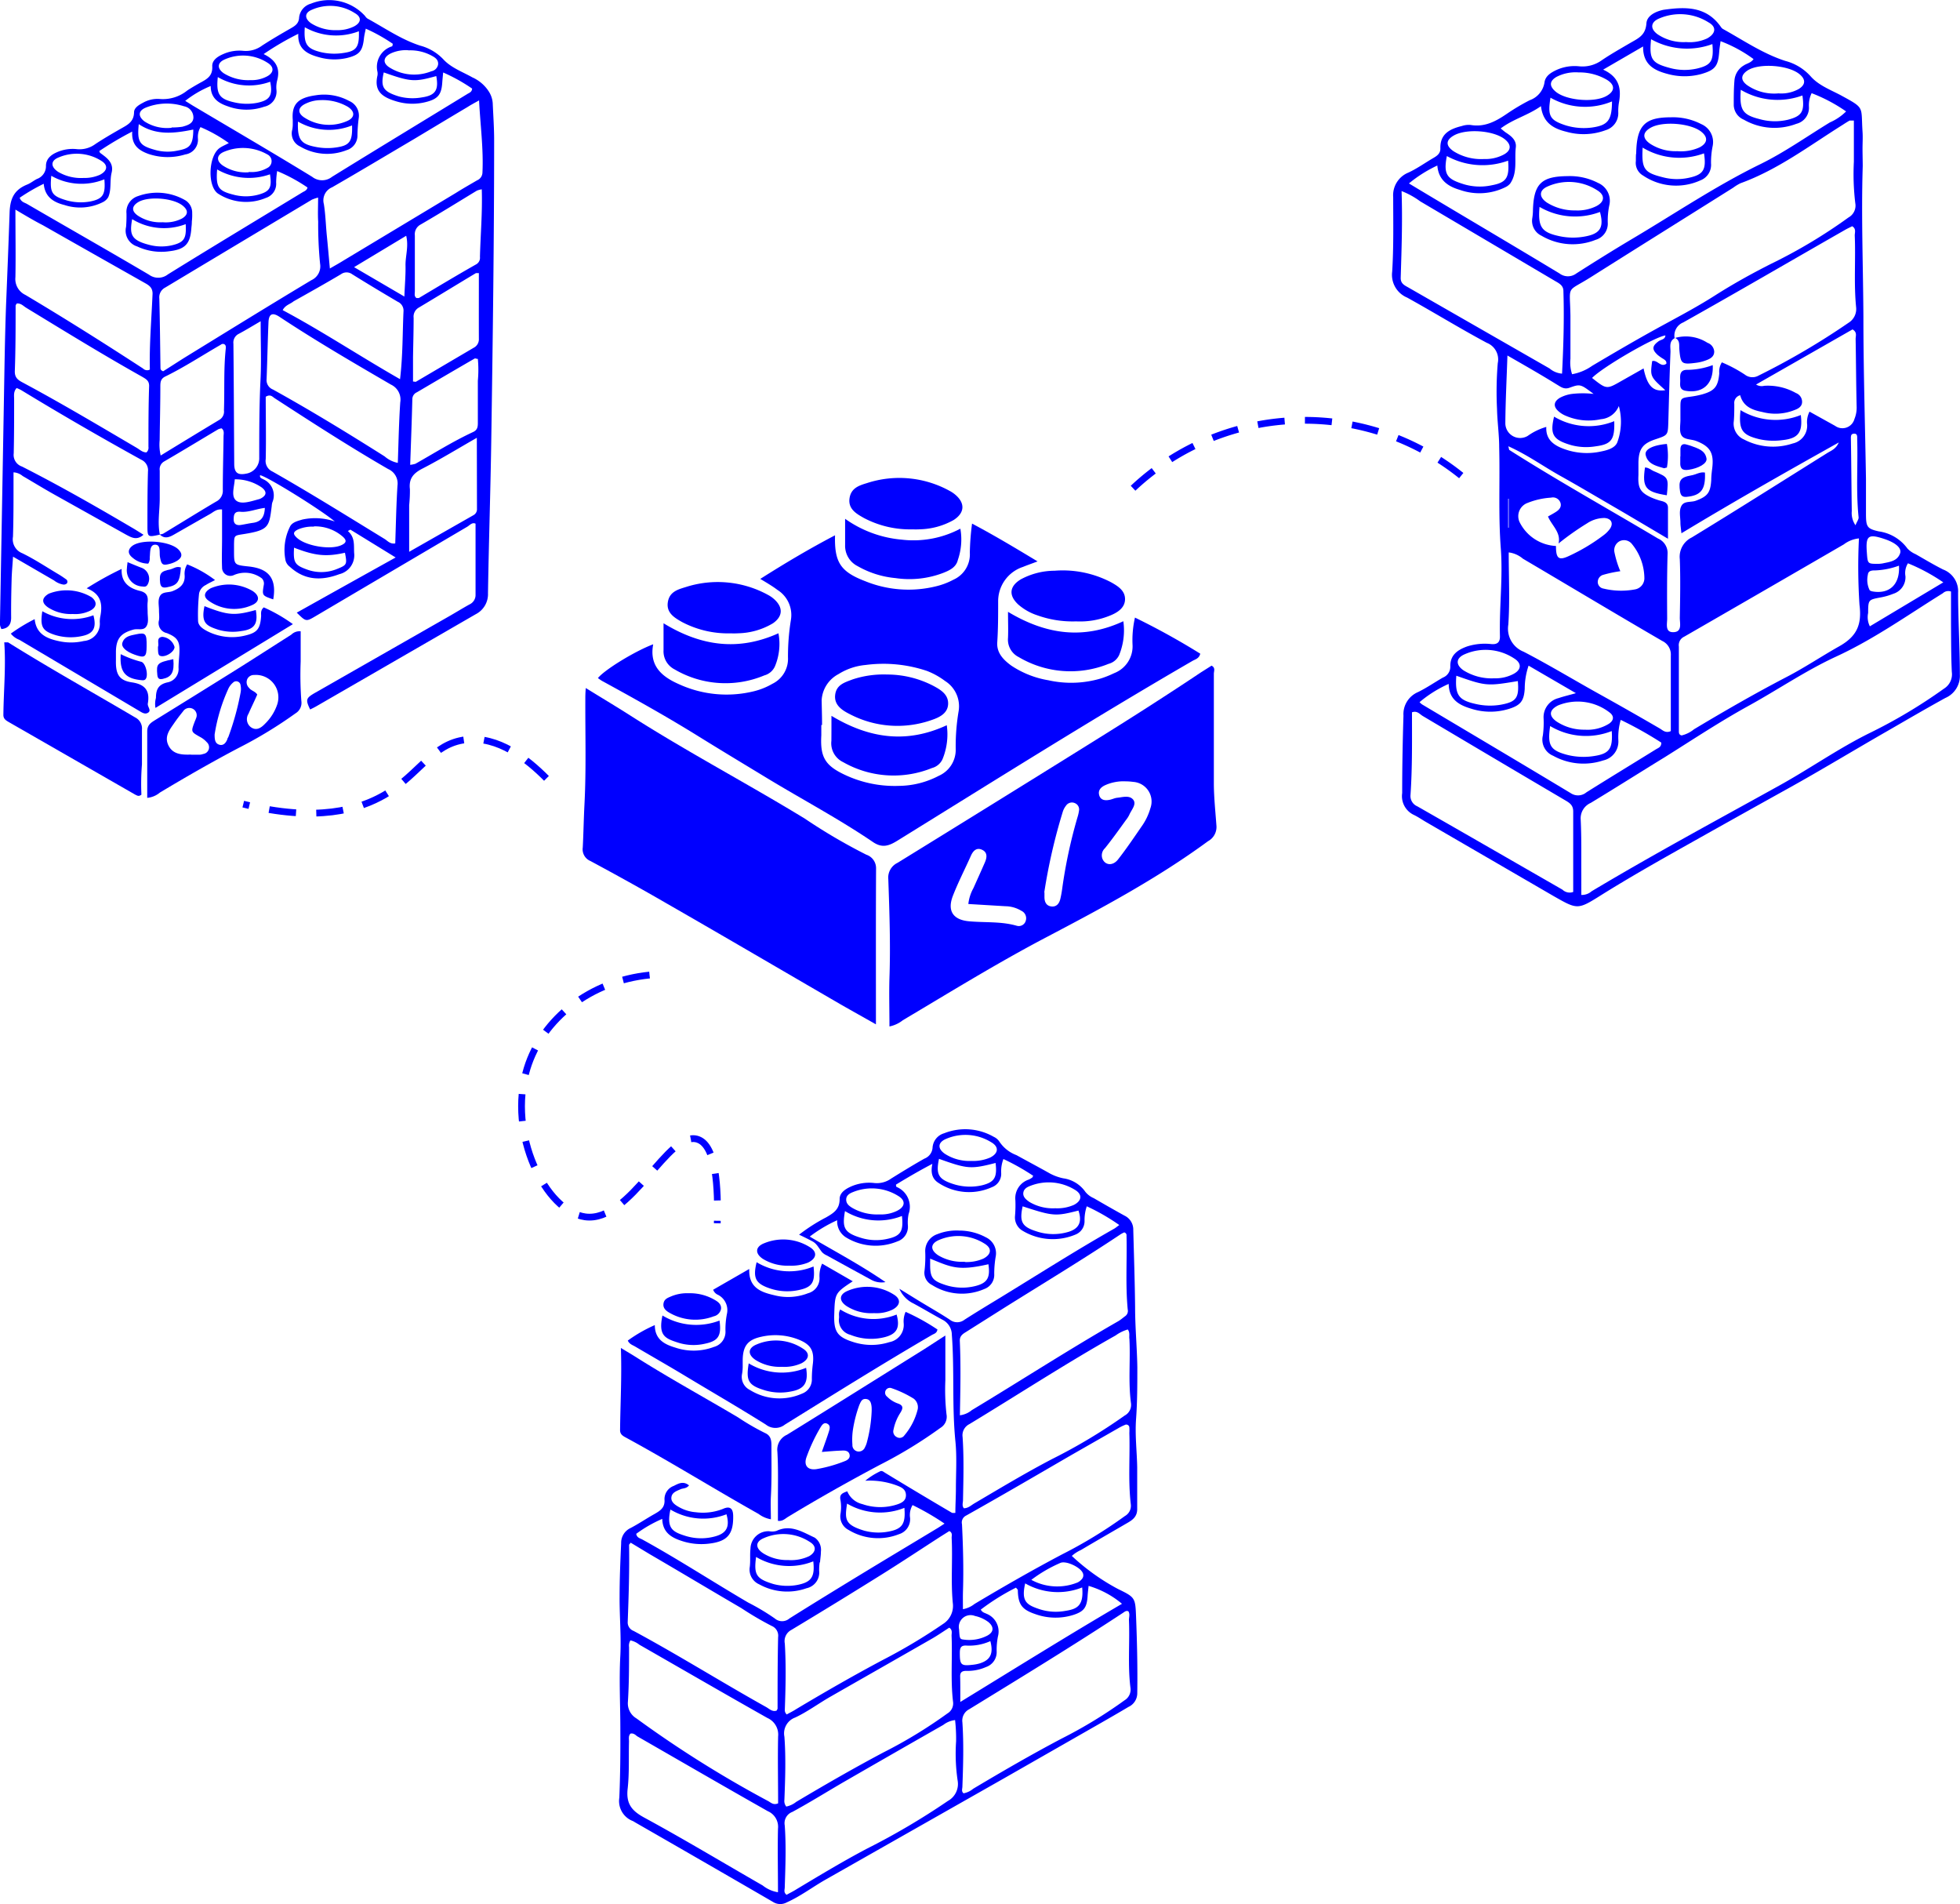 <?xml version="1.0" encoding="utf-8"?>
<svg xmlns="http://www.w3.org/2000/svg" viewBox="0 0 289.95 281.6">
  <defs>
    <style>.cls-1{fill:blue;}.cls-2{fill:none;stroke:blue;stroke-linejoin:round;stroke-dasharray:4 3;}</style>
  </defs>
  <g id="Layer_2" data-name="Layer 2">
    <g id="Layer_2-2" data-name="Layer 2">
      <path class="cls-1" d="M275.56,24.57c-.23,7.41.06,14.83.1,22.24,0,8,.25,16,.38,24,0,1.7,0,3.39,0,5.09,0,2,.12,2.29,1.89,2.69a6.31,6.31,0,0,1,4.24,2.53,3.58,3.58,0,0,0,1.21.84c1.35.77,2.68,1.57,4.07,2.27a3.44,3.44,0,0,1,2.22,3.43c0,4,.26,8,.26,12.09a3.56,3.56,0,0,1-2.15,3.48c-2.91,1.6-5.78,3.28-8.66,4.94-4.9,2.81-9.74,5.75-14.68,8.49s-9.87,5.5-14.8,8.27c-4.31,2.42-8.62,4.86-12.81,7.48-3.45,2.17-3.48,2.12-7,.12L211,121.6c-.61-.35-1.19-.76-1.83-1.07a3.06,3.06,0,0,1-1.74-3.23c0-3.82.07-7.63.19-11.45a3.54,3.54,0,0,1,2.15-3.49c1.27-.62,2.44-1.43,3.67-2.14a1.72,1.72,0,0,0,1.11-1.62c-.05-1.71,1.07-2.49,2.51-3a8.66,8.66,0,0,1,3.57-.34c.95.08,1.29-.34,1.26-1.21-.1-4.31.45-8.65.13-12.92-.38-5-.11-10-.24-15,0-1.86-.28-3.75-.32-5.64a51.12,51.12,0,0,1,.11-6.78,2.63,2.63,0,0,0-1.61-3c-4-2.14-7.84-4.51-11.8-6.7a3.64,3.64,0,0,1-2.21-3.83c.23-3.67.15-7.35.15-11a3.62,3.62,0,0,1,2.26-3.66c1.28-.59,2.44-1.43,3.66-2.14.57-.33,1.08-.68,1.06-1.44-.05-2.18,1.45-2.88,3.2-3.31a3.23,3.23,0,0,1,1.26-.15c2.13.37,3.81-.57,5.48-1.72a30.72,30.72,0,0,1,3.28-1.94,3.33,3.33,0,0,0,2.18-2.61c.12-1,1-1.5,1.84-1.89a6.48,6.48,0,0,1,3.32-.51A4.89,4.89,0,0,0,237,8.88c1.29-.87,2.65-1.64,4-2.43s2.43-1.18,2.56-3c.08-1.16,1.39-1.76,2.53-2C249.27,1,252.42.87,254.59,4a.92.92,0,0,0,.3.29c3,1.66,5.9,3.65,9.22,4.72a7.61,7.61,0,0,1,3.72,2.25c1.16,1.34,2.91,2,4.45,2.81,3.66,2,3,1.59,3.25,5.39.06.84,0,1.69,0,2.54S275.56,23.72,275.56,24.57Zm-45,55.82c.39-1.65-1-2.66-1.56-4,.45-.26.82-.45,1.17-.68.51-.32.88-.76.66-1.39a1.17,1.17,0,0,0-1.37-.72,11.21,11.21,0,0,0-3.48.78,2.09,2.09,0,0,0-1.21,2.78,6.35,6.35,0,0,0,5.41,3.59c0,1.87.4,2.21,2,1.44a27.23,27.23,0,0,0,5-3,4.42,4.42,0,0,0,1-1c.54-.82.16-1.52-.83-1.58a4.68,4.68,0,0,0-2.58.8A40.19,40.19,0,0,0,230.55,80.39ZM247.77,50c-.92.47-.62,1.36-.65,2.08-.14,3.46-.22,6.92-.32,10.38-.06,1.9-.07,1.9-1.9,2.51s-2.47,1.37-2.52,3.39c0,.63,0,1.27,0,1.9-.1,1.89.25,2.56,1.9,3.32a10,10,0,0,0,1.6.54c.53.15.88.4.87,1,0,1.37,0,2.75,0,4.56-2.93-1.73-5.45-3.24-8-4.72s-5.24-3.08-7.89-4.56S226,67.29,223.13,66c.11.42.11.52.15.55,7.21,4.58,14.68,8.74,22,13.1a2.33,2.33,0,0,1,1.41,2.31c-.09,3.18-.08,6.36-.06,9.54,0,.78-.33,2,.87,2,1.39,0,1-1.29,1-2.11.05-2.9.11-5.8,0-8.69a3.17,3.17,0,0,1,1.77-3.21c6.69-4.08,13.32-8.28,20-12.46.58-.37,1.32-.6,1.75-1.59-7.89,4.41-15.52,8.74-23.28,13.43-.08-.76-.15-1.16-.15-1.56,0-.85-.25-1.77.16-2.51s1.4-.48,2.11-.74c1.74-.64,2.18-1.18,2.29-3.08,0-.56.07-1.12.14-1.68.29-2.28-.28-3.28-2.37-4.08-.72-.28-1.72-.17-2.14-.79s-.16-1.66-.19-2.5c0-.49,0-1,0-1.48,0-1.58,0-1.57,1.55-1.79a13.17,13.17,0,0,0,1.66-.33c1.87-.53,2.36-1.16,2.54-3.11a2.57,2.57,0,0,1,.38-1.63,20.44,20.44,0,0,1,3.41,1.82,1.82,1.82,0,0,0,2,.15,108.58,108.58,0,0,0,13.33-7.82,2.39,2.39,0,0,0,1.12-2.32c-.35-3.52-.05-7.06-.2-10.59,0-.45.24-1-.38-1.37-.35.18-.73.35-1.09.56-8,4.57-15.9,9.18-23.91,13.67A2.09,2.09,0,0,0,247.73,50Zm-13.84,82.36a2.18,2.18,0,0,0,1.52-.54c9.15-5.47,18.54-10.52,27.86-15.69,4.45-2.47,8.61-5.4,13.18-7.67a76.72,76.72,0,0,0,11.09-6.61,2.49,2.49,0,0,0,1.16-2.46c-.11-2.33-.1-4.66-.12-7,0-1.66,0-3.33,0-4.9a1.17,1.17,0,0,0-1.21.25c-5.2,3.23-10.18,6.79-15.81,9.38-4.46,2.06-8.57,4.87-12.89,7.25s-8.26,5-12.39,7.59c-3.67,2.25-7.31,4.56-11,6.79a2.49,2.49,0,0,0-1.48,2.49c.13,2.68.07,5.37.09,8.06ZM222,19c.36.28.56.47.79.62.8.52,1.57,1.14,1.45,2.17-.22,1.79.29,3.71-.83,5.35a2,2,0,0,1-.66.52,8.7,8.7,0,0,1-6.8.42c-1.76-.51-3.15-1.46-3.32-3.6a19.48,19.48,0,0,0-4.2,2.65l1.16.7c7,4.2,14.09,8.37,21.11,12.61a2.06,2.06,0,0,0,2.5,0c2.74-1.75,5.5-3.47,8.29-5.13,6.26-3.71,12.29-7.78,18.86-11,3.61-1.76,6.92-4.11,10.36-6.21a7.73,7.73,0,0,0,2.39-1.62,23.76,23.76,0,0,0-5.1-2.7,4.15,4.15,0,0,0-.4,2,2.43,2.43,0,0,1-1.85,2.53,9.09,9.09,0,0,1-7.78-.61,2.41,2.41,0,0,1-1.49-2.15c0-1.2,0-2.4.1-3.6A2.83,2.83,0,0,1,258,9.66c.44-.29,1-.35,1.41-.92a20.32,20.32,0,0,0-4.88-2.65c-.08.62-.17,1.1-.2,1.58-.16,2.1-.6,2.68-2.62,3.27a9.44,9.44,0,0,1-5,0c-2-.52-3.68-1.39-3.64-4.07l-5.91,3.43c2.43,1.11,2.71,2.87,2.33,4.91a7.36,7.36,0,0,0-.09,1.48,2.61,2.61,0,0,1-1.86,2.56,9.34,9.34,0,0,1-5.84.23c-1.88-.46-3.45-1.31-3.74-3.78C226,17.08,223.85,17.6,222,19Zm10.54,36.35a7.39,7.39,0,0,0,3-1.25c3-1.78,6.09-3.59,9.18-5.3s6.09-3.25,9-5.11c2.67-1.7,5.45-3.24,8.3-4.68a77.11,77.11,0,0,0,11.44-6.85,2,2,0,0,0,1-2.11,36,36,0,0,1-.21-6.14V17.83c-.38,0-.53,0-.63,0-.37.21-.73.44-1.08.67-4.9,3.07-9.54,6.6-15.06,8.6a6.8,6.8,0,0,0-1.08.66c-7,4.4-14,8.77-21,13.19-3.81,2.41-3.15,1-3.08,5.76,0,2.12,0,4.24,0,6.36A5.39,5.39,0,0,0,232.56,55.33ZM275,79.63a4.42,4.42,0,0,0-2.23.88Q261,87.34,249.16,94.16a1.38,1.38,0,0,0-.8,1.47c0,4.16,0,8.32,0,12.48,0,.28,0,.56.41.66a4.57,4.57,0,0,0,1.83-.91c4.47-2.68,9-5.29,13.63-7.7,2.69-1.39,5.22-3.09,7.85-4.57s3.37-3.22,3-6.14A86.56,86.56,0,0,1,275,79.63ZM231.08,55.26c.21-4.09.33-8.15.2-12.22,0-.86-.69-1.16-1.3-1.52L210.1,29.78a11.83,11.83,0,0,0-2.76-1.52c.15,4.44,0,8.65-.13,12.86,0,.82.55,1.07,1.1,1.38l20.93,12A3.22,3.22,0,0,0,231.08,55.26Zm1.65,76.66c0-3.91,0-7.91,0-11.91,0-1-.62-1.31-1.31-1.72-7-4.12-14-8.27-20.94-12.39-.46-.27-.82-.83-1.6-.55,0,4.06.06,8.15-.22,12.23a1.65,1.65,0,0,0,1,1.67c7.17,4.09,14.32,8.22,21.48,12.33A1.54,1.54,0,0,0,232.73,131.92ZM223.19,81.7c0,3.65.18,7.18-.06,10.69a3.66,3.66,0,0,0,2.27,4c3.63,1.88,7.14,4,10.72,6q4.71,2.61,9.38,5.33c.46.26.88.76,1.67.41,0-3.68,0-7.42,0-11.16a2.22,2.22,0,0,0-1.28-2.18c-6.88-4-13.73-8.11-20.6-12.16A4,4,0,0,0,223.19,81.7ZM210,103.85a2.37,2.37,0,0,0,.37.33c7.35,4.38,14.7,8.73,22,13.13a1.93,1.93,0,0,0,2.32-.13c3.41-2.14,6.85-4.23,10.27-6.35.33-.21.82-.32.8-1a55.77,55.77,0,0,0-6-3.36,9.24,9.24,0,0,0-.35,3.05,2.85,2.85,0,0,1-2.25,2.95,9.26,9.26,0,0,1-7.39-.69,2.58,2.58,0,0,1-1.53-3,14.25,14.25,0,0,0,.11-2.53,2.9,2.9,0,0,1,2.21-3c.74-.25,1.51-.43,2.57-.73l-7-4.07a10.6,10.6,0,0,0-.57,3.4c-.11,1.81-.61,2.47-2.36,3a9.28,9.28,0,0,1-5.64-.06c-1.74-.52-3.22-1.37-3.25-3.64A17.74,17.74,0,0,0,210,103.85Zm47.45-45.4a1.17,1.17,0,0,0-.89,1.28c0,.85,0,1.71-.07,2.55A2.54,2.54,0,0,0,258,65a9.21,9.21,0,0,0,7.2.59,2.7,2.7,0,0,0,2.14-2.79,3.35,3.35,0,0,1,.35-1.92l3.78,2.1a1.84,1.84,0,0,0,2.86-1,4.41,4.41,0,0,0,.33-1.85c-.08-3.32-.09-6.65-.15-10,0-.45.26-1-.46-1.41l-14.27,8.15a1.56,1.56,0,0,0,1.21.19,8.43,8.43,0,0,1,4.69,1.07,1.39,1.39,0,0,1,.91,1.31c0,.67-.55,1-1.08,1.19a7.6,7.6,0,0,1-4.78.31C259.29,60.65,257.9,60.19,257.43,58.45ZM223,52.58c-.12,3.62-.29,6.85-.31,10.07A2.19,2.19,0,0,0,226,64.47a9,9,0,0,1,2.75-1.33c-.11,2,1.28,2.82,2.9,3.36a9.75,9.75,0,0,0,5.22.27c1-.2,2.15-.54,2.43-1.48a8.84,8.84,0,0,0,.18-5.24A3.13,3.13,0,0,1,236.83,62a8.53,8.53,0,0,1-5.18-.5,3.73,3.73,0,0,1-1.08-.66c-.82-.71-.74-1.44.18-2a5.21,5.21,0,0,1,1.8-.58,14.09,14.09,0,0,1,3.2,0c-1.92-1.43-1.95-1.5-3.55-.92-.84.31-1.34-.15-1.93-.49C228,55.44,225.65,54.1,223,52.58Zm53.6,40.06,10.88-6.51a27.5,27.5,0,0,0-5.23-2.82,2.73,2.73,0,0,0-.37,1.92,2.56,2.56,0,0,1-1.8,2.59,9.5,9.5,0,0,1-1.82.53c-1.87.35-1.89.33-1.9,2.31A3,3,0,0,0,276.62,92.64ZM244.41,53.41c.76-.24,1.28,1,2.1.38.05-.37-.18-.53-.42-.69a6.59,6.59,0,0,1-.86-.6c-.87-.8-.84-1.31.09-2,.36-.29,1-.25,1.05-.89-1.57.2-9.32,4.69-10.85,6.29,2.15,1.7,2.15,1.7,4.33.45l3.29-1.86c.55,2.65,1.44,3.48,3.21,3.22C244.11,55.69,244.11,55.69,244.41,53.41ZM239.7,84.48a17.8,17.8,0,0,0-2.61.56,1.1,1.1,0,0,0-.72,1.16,1,1,0,0,0,.84.85,11.07,11.07,0,0,0,4.62.13,1.68,1.68,0,0,0,1.43-1.62,8.08,8.08,0,0,0-1.81-5.06,1.48,1.48,0,0,0-1.92-.42,1.51,1.51,0,0,0-.69,1.64A14.46,14.46,0,0,0,239.7,84.48Zm-18.64,15.84a5.69,5.69,0,0,0,2.71-.58c1.3-.62,1.42-1.62.22-2.36a7.67,7.67,0,0,0-7.28-.63c-1.34.56-1.41,1.55-.23,2.38A7.84,7.84,0,0,0,221.06,100.32Zm-1.53-76.8a5.79,5.79,0,0,0,2.83-.61c1.2-.6,1.28-1.47.28-2.29C221,19.29,217,19,215.14,20c-1.27.69-1.33,1.54-.09,2.38A7.67,7.67,0,0,0,219.53,23.52Zm14.93,84.4a6,6,0,0,0,3.59-.9c.6-.42.8-1,.17-1.56a7.7,7.7,0,0,0-7.73-1.13c-1.31.67-1.42,1.52-.24,2.37A7.38,7.38,0,0,0,234.46,107.92Zm23.06-94.64c-.21,3,.26,3.7,2.79,4.34a8.33,8.33,0,0,0,4.18.09c2.07-.54,2.49-1.2,2.15-3.59A10.67,10.67,0,0,1,257.52,13.28Zm5.58.53a5.31,5.31,0,0,0,3-.65c1-.62,1.06-1.4.12-2.18-1.63-1.36-5.94-1.68-7.68-.57-1,.66-1.1,1.41-.1,2.17A7,7,0,0,0,263.1,13.81Zm-29.57-3.1a6.14,6.14,0,0,0-3.27.66c-1.06.62-1.09,1.36-.14,2.17,1.53,1.31,5.64,1.68,7.49.68,1.27-.69,1.37-1.61.15-2.39A8,8,0,0,0,233.53,10.71Zm15.91-4.49a6.14,6.14,0,0,0,3.09-.53C253.8,5,254,4,252.75,3.31a7.87,7.87,0,0,0-7.27-.59c-1.33.54-1.4,1.55-.24,2.37A6.86,6.86,0,0,0,249.44,6.22Zm3.88.3a10.85,10.85,0,0,1-9.07-.72c-.3,2.94.1,3.52,2.66,4.22a8.3,8.3,0,0,0,4.17.11C253.15,9.63,253.54,9,253.32,6.52ZM215.44,99.94c-.22,2.83.32,3.61,2.84,4.17a9.43,9.43,0,0,0,3.78.11c2.24-.42,2.69-1,2.48-3.49C220,101.49,219.81,101.48,215.44,99.94Zm7.66-76.18a11,11,0,0,1-9.06-.68c-.57,2.84.13,3.42,2.48,4.16a8.28,8.28,0,0,0,4.17.16C222.84,27,223.31,26.29,223.1,23.76Zm6.22,83.62c-.42,2.85,0,3.58,2.47,4.25a9.85,9.85,0,0,0,4,.19c2.28-.34,2.82-1.08,2.64-3.7A10.31,10.31,0,0,1,229.32,107.38ZM238.47,15a10.37,10.37,0,0,1-9.1-.55c-.45,2.73-.09,3.32,2.22,4.08a9.12,9.12,0,0,0,4,.32C237.87,18.51,238.45,17.77,238.47,15ZM277.8,83.39a4.17,4.17,0,0,0,.7-.06c1-.22,2.18-.31,2.59-1.5.26-.76-.65-1.55-2.28-2.1-2.45-.82-2.83-.52-2.64,2C276.29,83.39,276.29,83.39,277.8,83.39Zm3.12.27a11.39,11.39,0,0,1-3.45.7c-.5,0-1.09,0-1.15.64a3.45,3.45,0,0,0,.25,2.26c.08.14.35.2.55.23C279.55,87.86,281.09,86.41,280.92,83.66Zm-6.42-6c.21-.53.48-.86.45-1.15-.4-3.86-.09-7.72-.21-11.58,0-.33.06-.79-.42-.79s-.52.28-.51.72c.06,3.58.08,7.16.13,10.74A3.17,3.17,0,0,0,274.5,77.7Zm-51.39.39h.08V73.76h-.08Z"/>
      <path class="cls-1" d="M101.93,219.69c-.41.5-.89.4-1.26.57-.58.26-1.27.47-1.35,1.2s.62,1.16,1.22,1.49a6,6,0,0,0,2.42.71,8.07,8.07,0,0,0,4-.5c1-.45,1.48-.09,1.5,1,.06,2.81-.89,3.87-3.74,4.16a9.26,9.26,0,0,1-3.91-.43c-1.54-.5-2.79-1.28-2.84-3.25a19.36,19.36,0,0,0-3.85,2.21c.09.59.58.66.92.85,5.32,2.93,10.41,6.25,15.65,9.32a33.17,33.17,0,0,1,3.93,2.35,1.65,1.65,0,0,0,2.16,0c3.62-2.27,7.27-4.51,10.92-6.73s7.23-4.36,10.84-6.54c.36-.21.71-.45,1.19-.76A37.81,37.81,0,0,0,135,222.6a2.86,2.86,0,0,0-.37,1.88A2.31,2.31,0,0,1,133,226.9a8.4,8.4,0,0,1-7.46-.62,2.25,2.25,0,0,1-1.2-2.39,6.14,6.14,0,0,0,0-2c-.21-.92.34-1.07,1-1.33a3.17,3.17,0,0,0,2.22,1.89,8.07,8.07,0,0,0,5.14.06c.66-.22,1.33-.53,1.32-1.38s-.64-1.16-1.3-1.41A11.47,11.47,0,0,0,128,219a10.44,10.44,0,0,1,2.11-1.35c.34-.21.54,0,.83.18q4.93,3,9.9,5.92a1.7,1.7,0,0,0,.49,0c0-1.18.08-2.36.08-3.55,0-2.32.16-4.66-.07-7-.53-5.25-.13-10.52-.53-15.77a2.51,2.51,0,0,0-1.4-2.25c-1.44-.78-2.84-1.62-4.28-2.4a4.25,4.25,0,0,1-2.08-2.17c1.12.69,2.07,1.28,3,1.85,1.49.91,3,1.76,4.46,2.72a1.76,1.76,0,0,0,2.18,0c1.73-1.11,3.49-2.17,5.25-3.24,5.63-3.44,11.21-7,16.94-10.25.18-.11.34-.25.7-.51a30.85,30.85,0,0,0-4.81-2.77,6.42,6.42,0,0,0-.33,2.16,2.12,2.12,0,0,1-1.29,2,8.67,8.67,0,0,1-8-.62,2.28,2.28,0,0,1-1-2.05,18.76,18.76,0,0,0,.06-2.37,2.9,2.9,0,0,1,2-3.08,3.55,3.55,0,0,0,.53-.32s0-.09.12-.22a33.19,33.19,0,0,0-4.42-2.49,5,5,0,0,0-.33,2.07,2.11,2.11,0,0,1-1.39,2.1,8.2,8.2,0,0,1-7.87-.63c-.89-.55-1.22-1.43-.92-2.83-2,1.05-3.72,2.06-5.38,3.07,0,.17,0,.32.12.36a3.18,3.18,0,0,1,1.74,4,6.23,6.23,0,0,0-.1,1.73,2.27,2.27,0,0,1-1.58,2.32,8.4,8.4,0,0,1-7.61-.62,2.79,2.79,0,0,1-1.27-2.52,20.63,20.63,0,0,0-4.06,2.42c3.73,2.2,7.44,4.15,11.2,6.73a3.16,3.16,0,0,1-2.14-.36q-3.27-1.78-6.53-3.58a2.28,2.28,0,0,1-.66-.43c-.49-.54-.76-1.27-1.45-1.64s-1.29-.67-2-1a25.87,25.87,0,0,1,4-2.56c1.09-.63,2-1.18,2-2.71,0-.89.78-1.44,1.58-1.81a6.63,6.63,0,0,1,3.56-.56,3.65,3.65,0,0,0,2.51-.68c1.61-1,3.24-2,4.89-2.93a1.87,1.87,0,0,0,1.21-1.66,2.37,2.37,0,0,1,1.71-2.09,8.47,8.47,0,0,1,7.33.52,2,2,0,0,1,.84.71,5.22,5.22,0,0,0,2.52,2c1.67.92,3.35,1.81,5,2.74a7.35,7.35,0,0,0,1.92.69,4.79,4.79,0,0,1,3.28,2,3.21,3.21,0,0,0,1.25.94c1.51.88,3,1.73,4.54,2.58a2.28,2.28,0,0,1,1.3,2.14c.1,3.8.23,7.6.27,11.4,0,3,.28,5.9.33,8.85,0,2.58,0,5.15-.19,7.73-.17,2.36.13,4.75.17,7.12,0,2.06,0,4.12,0,6.17,0,1.11-.68,1.6-1.47,2.05-2.28,1.33-4.57,2.64-6.86,4a5.13,5.13,0,0,0-1.34.87,31.75,31.75,0,0,0,6.83,4.89c2.53,1.23,2.56,1.3,2.67,4.05.15,3.79.24,7.59.18,11.39a2.22,2.22,0,0,1-1.3,2c-1.46.87-2.92,1.71-4.39,2.55l-14,8-26.43,15c-1.92,1.09-3.69,2.45-5.73,3.36a2,2,0,0,1-2.06-.08q-10.14-5.88-20.3-11.71c-.14-.08-.27-.17-.41-.24a3.16,3.16,0,0,1-2-3.46c.14-3.37.17-6.75.15-10.13,0-3.63-.2-7.27,0-10.91.14-2.9-.13-5.78-.11-8.68,0-2.64.11-5.28.23-7.91A2.4,2.4,0,0,1,93.27,226c1.21-.63,2.35-1.41,3.55-2.08.86-.49,1.58-.95,1.48-2.16a2.08,2.08,0,0,1,1.38-2C100.37,219.41,101.09,219,101.93,219.69ZM142.45,238a3.92,3.92,0,0,0,1.72-.78c4.25-2.54,8.54-5,12.93-7.32a68.1,68.1,0,0,0,9.31-5.68,1.73,1.73,0,0,0,.88-1.69c-.42-3.52-.11-7.06-.22-10.58a6.87,6.87,0,0,0,0-.79.45.45,0,0,0-.67-.41,7.53,7.53,0,0,0-1,.5l-7,4c-5.16,3-10.31,6-15.49,8.91a1.13,1.13,0,0,0-.6,1.27c.16,3.26.25,6.53.15,9.8C142.43,236.12,142.45,237,142.45,238Zm24.46.3c-.32-.12-.53.07-.74.21-7.5,4.93-15.16,9.6-22.8,14.29a1.88,1.88,0,0,0-1,1.93c.21,3.16.12,6.33,0,9.5,0,.33-.19.72.18,1a3.13,3.13,0,0,0,1.41-.67c4.31-2.57,8.64-5.08,13.08-7.42a68.76,68.76,0,0,0,9.32-5.67,1.84,1.84,0,0,0,.87-1.86c-.41-3.31-.08-6.64-.22-10C167,239.19,167.2,238.71,166.91,238.29Zm-50.53,15.27c.49-.28,1-.52,1.4-.79,4.25-2.54,8.53-5,12.92-7.33a82.67,82.67,0,0,0,8.81-5.27,3.16,3.16,0,0,0,1.44-3.11c-.31-3.21,0-6.42-.17-9.63,0-.34.16-.74-.34-1l-1.29.81c-2.88,1.86-5.73,3.75-8.64,5.57q-6.7,4.19-13.47,8.26a1.86,1.86,0,0,0-.94,2c.2,3.26.12,6.53,0,9.8A.86.86,0,0,0,116.38,253.56Zm-.07,13.62a3.46,3.46,0,0,0,1.47-.69c4.26-2.54,8.54-5,12.93-7.33a69.56,69.56,0,0,0,9.44-5.75,1.72,1.72,0,0,0,.84-1.71c-.39-3.26-.08-6.53-.22-9.79,0-.39.17-.85-.34-1.19-.87.55-1.72,1.15-2.62,1.66-5,2.87-10,5.71-15,8.57-1.74,1-3.37,2.21-5.17,3.06a2.49,2.49,0,0,0-1.6,2.84c.23,3.1.12,6.21,0,9.32A1.32,1.32,0,0,0,116.31,267.18Zm50.52-70.56a5.86,5.86,0,0,0-1.79.88c-7.36,4.14-14.42,8.75-21.64,13.12a1.84,1.84,0,0,0-1,1.91c.21,3.1.12,6.22.06,9.33,0,.39-.19.82.13,1.2.64,0,1.07-.44,1.55-.72,3.82-2.25,7.61-4.53,11.54-6.58a81.8,81.8,0,0,0,10.71-6.42,1.78,1.78,0,0,0,.92-1.82c-.42-3.15-.07-6.32-.23-9.48C167,197.59,167.2,197.1,166.83,196.62ZM142,209.32a3.38,3.38,0,0,0,1.76-.76c7.24-4.36,14.33-8.95,21.66-13.15.36-.21.68-.49,1-.73a.94.94,0,0,0,.41-1c-.35-3.63-.09-7.27-.18-10.91a.44.44,0,0,0-.34-.5,4.35,4.35,0,0,0-.52.27c-5.71,3.81-11.59,7.35-17.41,11L142.9,197c-.51.31-.94.61-.91,1.33C142.15,202,142.07,205.59,142,209.32Zm-.72,45.08a3.47,3.47,0,0,0-1.73.71q-7.16,4.08-14.27,8.18c-2.7,1.55-5.33,3.21-8.06,4.69a1.78,1.78,0,0,0-1.13,2c.22,3.05.1,6.11,0,9.17,0,.34-.2.73.27,1.09.46-.26,1-.52,1.45-.81,3.44-2.06,6.86-4.13,10.41-6a105,105,0,0,0,12-7.07,2.86,2.86,0,0,0,1.45-3,27.09,27.09,0,0,1-.23-5.83A25.25,25.25,0,0,0,141.29,254.4ZM114.88,253a1,1,0,0,0,.15-.29c0-3.53,0-7.06.08-10.58a1.56,1.56,0,0,0-.94-1.65,47.25,47.25,0,0,1-4.5-2.64c-4.54-2.65-9.06-5.36-13.59-8l-2.78-1.68c-.13.18-.24.26-.24.34.07,3.79-.06,7.58-.2,11.37a1.34,1.34,0,0,0,.87,1.34c6.63,3.57,13,7.57,19.59,11.25C113.81,252.73,114.24,253.21,114.88,253ZM93.26,242.61a1.5,1.5,0,0,0-.2,1c0,2.69,0,5.38-.17,8.06a2.59,2.59,0,0,0,1.26,2.48,165.19,165.19,0,0,0,19.53,12.25c.38.22.76.61,1.43.31,0-3.26-.07-6.58,0-9.89a2.68,2.68,0,0,0-1.58-2.73c-6.33-3.57-12.62-7.22-18.93-10.83A3.22,3.22,0,0,0,93.26,242.61Zm0,13.79c-.33.36-.2.8-.21,1.2-.06,2.32.06,4.65-.2,6.95-.24,2.15.53,3.22,2.42,4.25,5.93,3.22,11.71,6.7,17.56,10.06a4.83,4.83,0,0,0,2.26,1c0-3.18-.07-6.29,0-9.39a2.51,2.51,0,0,0-1.51-2.6c-6.47-3.66-12.9-7.39-19.34-11.09C94,256.58,93.7,256.3,93.28,256.4Zm48.78-4.67c8.17-5,15.95-9.86,23.94-14.53a13.62,13.62,0,0,0-4.94-2.65c-.05.53-.12,1-.15,1.57-.12,1.64-.54,2.22-2.12,2.73a8.8,8.8,0,0,1-5.6-.12c-2-.67-2.56-1.44-2.6-3.56,0-.08-.12-.16-.27-.36a33.1,33.1,0,0,0-5.21,3.25c.23.43.57.47.84.61a2.82,2.82,0,0,1,1.7,3.36,10.21,10.21,0,0,0-.19,2.21,2.32,2.32,0,0,1-1.57,2.31,6.7,6.7,0,0,1-2.93.57c-.55,0-.91.16-.9.8C142.07,249.07,142.06,250.22,142.06,251.73Zm-11.95-72.12a5.34,5.34,0,0,0,2.55-.5c1.27-.6,1.4-1.53.24-2.23a7.38,7.38,0,0,0-6.7-.57c-.5.19-1,.49-1,1.11s.44.94.89,1.22A7.35,7.35,0,0,0,130.11,179.61Zm26-.91a6.08,6.08,0,0,0,2.78-.5c1.2-.62,1.29-1.57.11-2.25a7.4,7.4,0,0,0-6.54-.57c-.5.18-1,.46-1.06,1.06s.43,1,.93,1.34A6.77,6.77,0,0,0,156.13,178.7Zm-12.38-7a6.32,6.32,0,0,0,2.77-.5c1.22-.61,1.34-1.57.18-2.25a7.25,7.25,0,0,0-6.68-.52c-1.27.52-1.32,1.46-.18,2.23A6.71,6.71,0,0,0,143.75,171.7ZM125,179.12c-.43,2.5-.15,3.22,2.52,4a7.52,7.52,0,0,0,3.74.11c2-.43,2.41-1.11,2.17-3.39A9.51,9.51,0,0,1,125,179.12ZM99.18,223.26c-.62,2.81.35,3.3,2.17,3.88a7.79,7.79,0,0,0,4.51.07c1.66-.48,2.12-1.44,1.61-3.25A9.47,9.47,0,0,1,99.18,223.26Zm34.61-.25a9.67,9.67,0,0,1-8.48-.63c-.37,2.39-.3,3.13,2.52,4a8,8,0,0,0,3.61.14C133.46,226.14,134,225.4,133.79,223Zm26.3,11.77a9.7,9.7,0,0,1-8.43-.6c-.62,2.69.22,3.18,2.13,3.82a7.77,7.77,0,0,0,3.74.26C159.18,238,160.37,237.63,160.09,234.78ZM147.28,172c-3.65.94-4.16.9-8.37-.61-.48,2.27-.09,3,2,3.69a8.06,8.06,0,0,0,4.38.22C147.11,174.84,147.54,174.15,147.28,172Zm4,6.43c-.49,2.26-.1,3,2,3.67a7.86,7.86,0,0,0,4.82.08c1.55-.49,2-1.49,1.44-3.14C156.14,179.91,155.8,179.89,151.27,178.41Zm1.31,55.24a8,8,0,0,0,6.83.37,1.88,1.88,0,0,0,.61-.48.83.83,0,0,0,.11-1c-.43-.82-2.47-1.78-3.29-1.4A20.71,20.71,0,0,0,152.58,233.65Zm-10.71,7.28c.08,1.36.09,1.48.66,1.54a5.84,5.84,0,0,0,3.51-.58c1-.54,1-1.3.18-2a5.08,5.08,0,0,0-2-.91A1.74,1.74,0,0,0,141.87,240.93Zm4.63,1.77a7.62,7.62,0,0,1-3.52.66c-.87-.06-1,.36-1,1.13,0,1.71.18,1.91,1.88,1.71a5.73,5.73,0,0,0,1.08-.21C146.51,245.51,147,244.57,146.5,242.7Z"/>
      <path class="cls-1" d="M23.65,79.07c-1.79.4-1.84.39-1.84-1.27,0-2.69,0-5.38.08-8.07a1.7,1.7,0,0,0-1-1.74C14.9,64.68,9,61.27,3.12,57.69a5.73,5.73,0,0,0-.66-.3c-.51.55-.36,1.18-.37,1.76,0,2.63,0,5.27-.06,7.9A1.81,1.81,0,0,0,3.25,69c5.51,2.8,10.88,5.86,16.21,9,.58.33,1.13.69,1.77,1.09-1,.88-1.77.41-2.55,0-3.58-2-7.17-4-10.74-6-1.55-.87-3.06-1.8-4.59-2.69A2.28,2.28,0,0,0,2,69.86v2c0,2.5,0,5-.08,7.52a2.21,2.21,0,0,0,1.37,2.44c1.87.91,3.6,2.07,5.39,3.13.37.22.72.46,1.07.71a.43.43,0,0,1,.14.63.69.69,0,0,1-.49.17A3,3,0,0,1,8,85.85L1.93,82.33c-.08,1.22-.18,2.27-.21,3.33-.05,1.89-.09,3.79-.07,5.69,0,1-.42,1.59-1.44,1.69A2,2,0,0,1,0,91.77Q.29,75.71.57,59.65c.09-4.95.15-9.91.34-14.86.18-4.44.36-8.89.51-13.33.07-2.15.71-3.4,2.61-4.17.5-.2.94-.57,1.43-.82A2,2,0,0,0,6.8,24.53c0-1,.71-1.62,1.59-2a5.75,5.75,0,0,1,3-.47,3.94,3.94,0,0,0,2.74-.77c1.17-.77,2.39-1.48,3.61-2.18,1-.58,2.06-1,2.09-2.49,0-.67.7-1.1,1.32-1.42a4.33,4.33,0,0,1,2.48-.56,5.73,5.73,0,0,0,4.08-1.26c.61-.4,1.25-.77,1.89-1.13,1-.54,1.88-1,1.8-2.44-.05-.9.8-1.46,1.62-1.81a5.82,5.82,0,0,1,3-.48,4,4,0,0,0,2.74-.77c1.38-.9,2.81-1.73,4.24-2.55.66-.38,1.21-.72,1.25-1.62A2.39,2.39,0,0,1,46,.54a7.17,7.17,0,0,1,8,1.82,1.38,1.38,0,0,0,.37.39c2.56,1.4,5,3.1,7.79,4a7.26,7.26,0,0,1,3.4,2c1.15,1.27,2.84,1.86,4.33,2.7a5.59,5.59,0,0,1,2.44,2.11,3.65,3.65,0,0,1,.56,1.69c.08,1.83.21,3.66.21,5.49,0,14.69-.2,29.37-.42,44.06-.11,7.64-.37,15.29-.49,22.93a3.33,3.33,0,0,1-1.81,3.11L46.88,104.41c-.32.19-.65.35-1,.52-.7-1.46-.65-1.68.81-2.51l19.6-11.19c1.06-.6,2.1-1.25,3.17-1.84a1.53,1.53,0,0,0,.89-1.46c0-3.48,0-7,0-10.48-.51-.24-.85.23-1.24.46Q57.9,84.51,46.68,91.13c-1.41.83-1.41.83-2.78-.52,4.81-2.69,9.59-5.36,14.63-8.16l-6.7-4.12-.37.21c1.08.93.87,2.09.93,3.23a2.88,2.88,0,0,1-2.19,3.15c-2.67,1-5.14.92-7.34-1.11a1.69,1.69,0,0,1-.61-.88,7.73,7.73,0,0,1,.63-5c.32-.7,1.14-.87,1.85-1.09a8.89,8.89,0,0,1,4.8.29c-2-1.7-10-6.66-11.05-6.85-.11.42.26.48.48.61a2.6,2.6,0,0,1,1.33,3.41,2.44,2.44,0,0,0-.09.54C39.81,77.91,39.81,78.4,36,79c-1.34.21-1.35.17-1.38,1.5,0,.3,0,.61,0,.92,0,2.14,0,2.13,2.16,2.36,2.41.26,4.28,1.27,3.64,4.87-1.65-.57-1.66-.57-1.4-2.12a1.06,1.06,0,0,0-.3-1,4.13,4.13,0,0,0-4.16-.46,1.22,1.22,0,0,1-1.71-1.16c-.06-1.41,0-2.82,0-4.22V75.35c-.85-.09-1.29.41-1.81.69-1.76,1-3.51,2-5.26,3-.72.42-1.44.72-2.15,0a1.65,1.65,0,0,0,.51-.11c2.61-1.58,5.2-3.19,7.82-4.74a1.79,1.79,0,0,0,1-1.77c0-2.62.08-5.24.11-7.86,0-.4.16-.86-.29-1.21a2.14,2.14,0,0,0-.48.13c-2.67,1.59-5.33,3.21-8,4.76a1.32,1.32,0,0,0-.67,1.35c0,1.34,0,2.68,0,4C23.65,75.42,23.27,77.25,23.65,79.07ZM19.56,19.46a48.63,48.63,0,0,0-4.87,2.88c.07.17.08.24.12.27,1,.73,2.07,1.46,1.7,2.94-.29,1.19,0,2.46-.49,3.6a1.89,1.89,0,0,1-.79.74,7.47,7.47,0,0,1-5.7.43c-1.61-.4-2.89-1.19-3.06-3.14a28.17,28.17,0,0,0-3.56,2.07c.23.63.7.7,1.06.9,6,3.49,12.08,6.94,18.08,10.48a2.3,2.3,0,0,0,2.79-.05c6.6-4.09,13.25-8.09,19.88-12.12.29-.18.67-.27.77-.73A24.7,24.7,0,0,0,41,25.3,12.48,12.48,0,0,0,40.85,27a2.18,2.18,0,0,1-1.51,2.27,7.6,7.6,0,0,1-7-.58c-1.71-1-1.53-5.67.18-6.82.38-.26.81-.43,1.33-.71a21.21,21.21,0,0,0-4.19-2.36,2.87,2.87,0,0,0-.38,1.68,2.19,2.19,0,0,1-1.87,2.36A8.88,8.88,0,0,1,22,22.78C20.55,22.26,19.43,21.49,19.56,19.46Zm7.84-4.54c.51.31.9.57,1.31.81,5.83,3.46,11.69,6.88,17.47,10.42a2.37,2.37,0,0,0,2.94,0c6.65-4.11,13.35-8.17,20-12.24.3-.19.7-.29.72-.81a25.76,25.76,0,0,0-4.28-2.38c-.07.71-.11,1.13-.14,1.56-.12,1.64-.6,2.3-2.15,2.74a8.15,8.15,0,0,1-4.54,0c-2.21-.64-3.42-1.52-2.89-3.85a1.69,1.69,0,0,0,0-.55A3.18,3.18,0,0,1,58,6.85c.06,0,.07-.21.11-.37a24.9,24.9,0,0,0-4-2.24c-.11.57-.23,1-.28,1.52-.21,1.84-.71,2.38-2.52,2.82a8.29,8.29,0,0,1-4.17-.13C45.49,8,44,7.26,44.13,5A41.7,41.7,0,0,0,39,8c1.87.91,2.48,2.14,2,3.9a4.13,4.13,0,0,0-.1,1.45,2.26,2.26,0,0,1-1.81,2.43,8,8,0,0,1-5.4-.06c-1.41-.47-2.52-1.23-2.52-3A15.75,15.75,0,0,0,27.4,14.92Zm19.66,14.3a6.54,6.54,0,0,0-.92.31q-10.85,6.49-21.7,13a1.62,1.62,0,0,0-.87,1.63c.09,3.42.12,6.85.17,10.27,0,.18.06.36.4.48,1-.63,2.06-1.32,3.14-2,6.25-3.84,12.49-7.7,18.78-11.47A2.25,2.25,0,0,0,47.35,39a58.72,58.72,0,0,1-.28-6.22C47,31.64,47.06,30.55,47.06,29.22ZM48.8,39.71c.88-.51,1.46-.83,2-1.17l16.63-10c1-.63,2.09-1.25,3.15-1.87a1.28,1.28,0,0,0,.79-1.12c.17-3.52-.31-7-.5-10.7-.7.39-1.23.67-1.74,1-2.68,1.59-5.34,3.2-8,4.79-4,2.36-8,4.76-12,7.06a2.09,2.09,0,0,0-1.22,2.48c.23,1.45.28,2.92.41,4.38C48.48,36.13,48.62,37.76,48.8,39.71ZM2.28,31c0,3.57.06,6.8,0,10a2.6,2.6,0,0,0,1.48,2.62c5.88,3.5,11.67,7.15,17.41,10.89a.85.85,0,0,0,1,.15c-.09-3.7.24-7.46.4-11.23,0-.83-.44-1.18-1.06-1.53q-7.58-4.28-15.15-8.58C5.06,32.65,3.81,31.91,2.28,31ZM21.66,66.91a.92.92,0,0,0,.3-.83c0-3,0-6,.1-9,0-.78-.44-1-1-1.34C15.26,52.49,9.59,49,3.91,45.54c-.45-.27-.83-.74-1.45-.64-.06.13-.15.23-.15.33,0,3.24,0,6.48-.12,9.72,0,.92.48,1.26,1.16,1.62,5.71,3.06,11.27,6.37,16.85,9.65C20.67,66.49,21.07,66.91,21.66,66.91Zm37.19,1.55c.11-3.09.16-6,.36-8.95a2.44,2.44,0,0,0-1.38-2.63c-5.55-3.23-11.1-6.46-16.45-10-1.06-.71-1.6-.48-1.66.74-.12,2.81-.17,5.62-.28,8.43a1.49,1.49,0,0,0,.94,1.56C46,60.72,51.47,64.07,56.9,67.5A4.2,4.2,0,0,0,58.85,68.46Zm-.38,11.91c.1-2.84.15-5.7.33-8.54a2.32,2.32,0,0,0-1.38-2.46c-5.71-3.3-11.25-6.88-16.78-10.47-.33-.21-.62-.65-1.33-.22,0,3,.07,6.1,0,9.21a1.72,1.72,0,0,0,1,1.85c5.63,3.2,11.12,6.63,16.63,10C57.34,80,57.73,80.5,58.47,80.37ZM41.82,45.87C47.69,49,53.26,52.7,59.18,56.08c.42-3.52.36-6.76.51-10a1.43,1.43,0,0,0-.85-1.45c-2.26-1.33-4.51-2.68-6.74-4.07a1.4,1.4,0,0,0-1.66,0c-2.31,1.37-4.65,2.68-7,4C42.91,45,42.21,45.11,41.82,45.87ZM70.54,64.75c-2.82,1.61-5.36,3.17-8,4.53-1.36.69-2.09,1.48-1.9,3.07a21.1,21.1,0,0,1-.11,2.37c0,2.23,0,4.46,0,6.89l9.57-5.45a1,1,0,0,0,.46-.92Zm.3-24.36c-.2,0-.34,0-.43,0-2.82,1.69-5.62,3.41-8.45,5.1a1.53,1.53,0,0,0-.77,1.52c0,1.95-.06,3.9-.09,5.85,0,1.19,0,2.39,0,3.57.25,0,.4.08.48,0l8.5-5a1.4,1.4,0,0,0,.76-1.34C70.83,46.93,70.84,43.7,70.84,40.39ZM33.18,50.91a.47.47,0,0,0-.51.07c-2.75,1.58-5.4,3.33-8.25,4.72-.7.35-.7.9-.7,1.53,0,2.62-.07,5.24-.1,7.86a7.06,7.06,0,0,0,.15,2.28c3-1.84,5.86-3.58,8.72-5.3a1.42,1.42,0,0,0,.64-1.39c.11-3-.06-6.1.27-9.14C33.42,51.32,33.43,51.05,33.18,50.91ZM71.27,28a3,3,0,0,0-.73.2c-2.77,1.68-5.52,3.39-8.3,5a1.62,1.62,0,0,0-.87,1.63c0,2.75,0,5.5,0,8.25,0,.34-.13.74.24,1,.12,0,.26,0,.35,0,2.84-1.69,5.66-3.39,8.51-5A1.1,1.1,0,0,0,71,38C71.08,34.73,71.38,31.45,71.27,28ZM60.68,68.75a4.05,4.05,0,0,0,.78-.16C64.28,67,67,65.28,70,63.89c.63-.3.69-.76.69-1.34,0-2.08,0-4.16,0-6.24a17.38,17.38,0,0,0,0-3.23c-.23,0-.38-.1-.46-.06-2.86,1.65-5.7,3.32-8.56,5A1.11,1.11,0,0,0,61,59C60.92,62.21,60.8,65.39,60.68,68.75ZM38.56,47.51c-1.34.78-2.27,1.35-3.23,1.86a1.44,1.44,0,0,0-.8,1.47c.06,5.92.08,11.84.12,17.75,0,1.32.51,1.72,1.78,1.46a2.3,2.3,0,0,0,1.92-2.38c0-3.78,0-7.56.18-11.34C38.68,53.55,38.56,50.75,38.56,47.51Zm21.26-3.65c.07-1.8.2-3.2.17-4.59s.49-2.8.1-4.4l-7.71,4.64Zm-10-39.4a5.44,5.44,0,0,0,2.49-.52c1.14-.56,1.24-1.4.18-2a6.7,6.7,0,0,0-6.32-.51C45.06,1.87,45,2.7,46,3.43A6.72,6.72,0,0,0,49.87,4.46ZM37.05,11.85a4.81,4.81,0,0,0,2.35-.5c1.12-.53,1.23-1.42.19-2.06a6.69,6.69,0,0,0-6.3-.52c-1.16.48-1.22,1.34-.2,2.06A6.81,6.81,0,0,0,37.05,11.85Zm-11.67,7A9.8,9.8,0,0,0,27,18.74c.69-.2,1.54-.43,1.61-1.29a1.68,1.68,0,0,0-1.38-1.73,8.33,8.33,0,0,0-5.72.22c-1.07.47-1.1,1.26-.16,2A6.1,6.1,0,0,0,25.38,18.9Zm3.21.31c-2.84.58-5.54.89-8.06-.8-.27,2.61.1,3.16,2.3,3.78a6.83,6.83,0,0,0,3.08.2C27.78,22,28.59,21.83,28.59,19.21Zm8.22,6.27a4.69,4.69,0,0,0,2.74-.59,1.11,1.11,0,0,0,0-2,7.26,7.26,0,0,0-6.5-.35c-1,.46-1.07,1.27-.15,1.95A6.1,6.1,0,0,0,36.81,25.48Zm23.59-18a5.34,5.34,0,0,0-2.5.43c-1.23.56-1.36,1.47-.23,2.15a6.83,6.83,0,0,0,6.14.53,1.23,1.23,0,0,0,1-1c.07-.66-.39-1-.87-1.26A6.62,6.62,0,0,0,60.4,7.45ZM53.09,4.62a9.38,9.38,0,0,1-8-.59c-.17,2.51.28,3.17,2.41,3.69a8.72,8.72,0,0,0,3.26.12C52.72,7.57,53.17,7,53.09,4.62ZM12.36,26.32a5.61,5.61,0,0,0,2.42-.47c1.12-.58,1.25-1.42.21-2.06a6.8,6.8,0,0,0-6.3-.51c-1.23.48-1.22,1.4-.07,2.15A6.66,6.66,0,0,0,12.36,26.32Zm19.76-1.26c-.2,2.63.17,3.16,2.37,3.72a7.09,7.09,0,0,0,3.77,0c1.64-.47,2-1,1.68-3A9.42,9.42,0,0,1,32.12,25.06ZM15.44,26.52A9,9,0,0,1,7.59,26c-.25,2.53.08,3,2.32,3.65a7.81,7.81,0,0,0,3.43.15C15.23,29.42,15.63,28.79,15.44,26.52ZM32.22,11.4c-.26,2.51.2,3.22,2.36,3.72a8.18,8.18,0,0,0,3.45.09c1.9-.39,2.35-1.09,1.94-3.12A9.2,9.2,0,0,1,32.22,11.4Zm24.55-.69c-.51,2.2-.06,2.84,2.23,3.55a7.83,7.83,0,0,0,3.44.14c2-.29,2.48-1.12,2.1-3.15C61.33,12.15,60.73,12.11,56.77,10.71ZM43.5,81c-.13,2.21.09,2.57,1.91,3.23a6.11,6.11,0,0,0,4.45-.08c1.45-.58,1.51-.66,1.17-2.4C48.27,82.37,46.63,82.22,43.5,81Zm2.94-3.11a5.39,5.39,0,0,0-2.32.4c-.75.36-.81.67-.25,1.2,1.27,1.24,4.94,1.88,6.58,1.16.81-.35.9-.73.21-1.32A6.21,6.21,0,0,0,46.44,77.85Zm-11.71-7c-.07,1.12-.58,2.49.2,3.14s2.29.08,3.45-.22l.17-.07c.87-.45,1-1,.16-1.65A6.85,6.85,0,0,0,34.73,70.89Zm4.45,4.23c-1.28.15-2.41.68-3.61.57-.89-.08-1,.44-1,1.13s.43.92,1.06.82,1.18-.23,1.78-.31C38.69,77.16,39.13,76.38,39.18,75.12Z"/>
      <path class="cls-1" d="M92.87,198.27a21.42,21.42,0,0,1,4-2.29c0,2.08,1.37,2.83,3,3.32a8.51,8.51,0,0,0,5.74-.09,2.31,2.31,0,0,0,1.71-2.38,11.87,11.87,0,0,1,.22-2.52,2.54,2.54,0,0,0-1.31-2.8,1.3,1.3,0,0,1-.73-.76l5.34-3.07c-.11,2.78,1.74,3.43,3.69,3.88a8.09,8.09,0,0,0,5-.29,2.28,2.28,0,0,0,1.7-2.38,4.33,4.33,0,0,1,.39-2l4.53,2.61c-2.64,1.75-2.64,1.75-2.74,5-.07,2.47.48,3.26,2.86,4a8.72,8.72,0,0,0,5.3,0,2.59,2.59,0,0,0,2.12-2.75,3.44,3.44,0,0,1,.28-1.73,31.65,31.65,0,0,1,4.71,2.61c-.09.56-.5.63-.8.8-7.34,4.28-14.54,8.78-21.76,13.26a2.26,2.26,0,0,1-2.83,0c-4.11-2.58-8.3-5-12.47-7.52-2.26-1.35-4.55-2.66-6.83-4C93.58,198.92,93.14,198.83,92.87,198.27Zm17,3.91a6.75,6.75,0,0,1-.09,1,2.15,2.15,0,0,0,1.15,2.39,8.27,8.27,0,0,0,7.71.55,2.23,2.23,0,0,0,1.46-2.22,18.07,18.07,0,0,1,.15-2.2c.22-1.89-.27-2.83-2.07-3.56a9.35,9.35,0,0,0-5.58-.43c-2,.44-2.7,1.38-2.73,3.43Z"/>
      <path class="cls-1" d="M91.85,199.36c.92.56,1.51.9,2.08,1.26,5,3.17,10.18,6,15.24,9a35.5,35.5,0,0,0,4,2.32c.81.35.95,1,.95,1.81,0,2.53.06,5.06-.08,7.59-.06,1.09,0,2.19,0,3.36a4.22,4.22,0,0,1-1.82-.79c-6.57-3.69-13-7.69-19.6-11.28-.49-.26-.91-.5-.89-1.16C91.77,207.57,92,203.63,91.85,199.36Z"/>
      <path class="cls-1" d="M139.85,197.52c0,2.42,0,4.51,0,6.61a32.72,32.72,0,0,0,.17,5.05,1.91,1.91,0,0,1-.9,2,66.4,66.4,0,0,1-8.9,5.44c-4.62,2.45-9.15,5-13.64,7.72-.43.26-.82.69-1.5.59,0-1,0-2.08,0-3.12,0-2.37.06-4.75-.08-7.12a2.41,2.41,0,0,1,1.42-2.49c6.78-4.19,13.53-8.43,20.29-12.65C137.67,198.94,138.62,198.31,139.85,197.52Zm-18.27,17.22c.38-1.11.72-2,1-2.89.14-.44.35-1-.19-1.28s-.83.24-1.07.64a25.38,25.38,0,0,0-2,4.27c-.46,1.24.15,2,1.48,1.8a20.51,20.51,0,0,0,4.1-1.15c.45-.16.9-.45.78-1s-.65-.63-1.14-.59C123.59,214.57,122.71,214.65,121.58,214.74Zm14.18-6.31a1.6,1.6,0,0,0-.58-1.56,15.71,15.71,0,0,0-3.26-1.55.7.7,0,0,0-.93.39.72.72,0,0,0,.24.85,4.15,4.15,0,0,0,1.56,1c.9.3.81.74.39,1.41a7.17,7.17,0,0,0-1,2.48.92.92,0,0,0,.46,1.08.84.84,0,0,0,1.14-.23A9.42,9.42,0,0,0,135.76,208.43Zm-6.82.45a6.94,6.94,0,0,0,0-.79c-.06-.54-.17-1.11-.82-1.18s-.79.45-1,.89a19.29,19.29,0,0,0-.92,3.51,9.92,9.92,0,0,0-.1,2.37.94.94,0,0,0,.87,1,1,1,0,0,0,1-.66,3,3,0,0,0,.24-.59A20.86,20.86,0,0,0,128.94,208.88Z"/>
      <path class="cls-1" d="M.63,95c.34,0,.48,0,.56,0C7.35,98.85,13.71,102.4,20,106.11a1.82,1.82,0,0,1,1,1.8c0,1.72,0,3.43,0,5.14a35.52,35.52,0,0,0-.08,4.48c-.42.34-.67.1-.91,0L1.31,106.8c-.43-.25-.82-.48-.81-1.09C.54,102.13.89,98.56.63,95Z"/>
      <path class="cls-1" d="M21.78,118c0-3.35,0-6.59,0-9.82,0-.94.51-1.27,1.15-1.67q5.93-3.66,11.82-7.34c2.8-1.75,5.56-3.54,8.35-5.31a1.71,1.71,0,0,1,1.38-.49c0,1.45,0,2.94,0,4.44a52.09,52.09,0,0,0,.1,5.86,1.81,1.81,0,0,1-.86,1.83,64.38,64.38,0,0,1-8.44,5.13c-3.95,2.08-7.81,4.3-11.63,6.59A3.36,3.36,0,0,1,21.78,118Zm6.49-6.38c.42,0,.85,0,1.27,0a1.85,1.85,0,0,0,.53-.11,1,1,0,0,0,.52-1.74,3.5,3.5,0,0,0-1-.78c-1.34-.76-1.35-.75-.8-2.22.06-.17.15-.33.2-.51a1.08,1.08,0,0,0-.45-1.42,1.11,1.11,0,0,0-1.46.37c-.46.57-.91,1.15-1.32,1.75-.69,1-1.5,2-.82,3.33S27,111.64,28.27,111.6Zm9.78-8.88c-.43,1-.88,1.88-1.29,2.83a1.48,1.48,0,0,0,.38,2c.82.55,1.5.07,2.08-.54A7.18,7.18,0,0,0,41,104.22a3.32,3.32,0,0,0-3.41-4.39,1.07,1.07,0,0,0-1,.59,1.15,1.15,0,0,0,.27,1.33C37.14,102.15,37.76,102.24,38.05,102.72Zm-6.3,5.91c0,.73.06,1.3.69,1.49s1-.31,1.2-.83c0-.12.11-.23.15-.34a40,40,0,0,0,1.8-6.53,2.81,2.81,0,0,0,0-1.08.65.65,0,0,0-1.11-.41,2.66,2.66,0,0,0-.67.85A25.77,25.77,0,0,0,31.75,108.63Z"/>
      <path class="cls-1" d="M1.6,93.71a25.42,25.42,0,0,1,3.53-2.14c.22,2.17,1.74,2.85,3.47,3.23a8.35,8.35,0,0,0,3.82,0A2.56,2.56,0,0,0,14.76,92a4.49,4.49,0,0,1,.06-.73c.38-1.83.2-3.43-2-4.26A49,49,0,0,1,18,84.14c-.12,2,1.13,2.88,2.69,3.25,1,.24,1.25.78,1.15,1.68-.05.49,0,1,0,1.47,0,.72.21,1.54-.22,2.15s-1.25.25-1.89.43c-1.85.51-2.54,1.33-2.58,3.23,0,.43,0,.85,0,1.28-.05,2,.4,3,2.36,3.29s2.69,1.24,2.36,3.12c-.09.48.56,1,.06,1.35s-1-.06-1.49-.34L2.87,94.63A2.94,2.94,0,0,1,1.6,93.71Z"/>
      <path class="cls-1" d="M23,104.7a3.31,3.31,0,0,1,.07-1.48c0-1.21.34-2,1.72-2.3a2,2,0,0,0,1.62-2.17c0-.68.08-1.35.12-2,.11-1.8-.16-2.45-1.86-3.12a1.51,1.51,0,0,1-1.15-1.9c.07-.47,0-1,0-1.46,0-.73-.21-1.54.17-2.16s1.21-.44,1.83-.68c1.1-.43,1.91-1.06,1.79-2.42a2.6,2.6,0,0,1,.38-1.54,17.2,17.2,0,0,1,4.12,2.32c-.54.29-1,.49-1.36.73a1.78,1.78,0,0,0-1,1.26,29.73,29.73,0,0,0-.15,4c0,.79.73,1.24,1.4,1.59a8.08,8.08,0,0,0,5.71.59c1.67-.41,2.09-1,2.22-2.85,0-.4-.1-.86.39-1.28a23.65,23.65,0,0,1,4.31,2.48Z"/>
      <path class="cls-1" d="M121.26,231.07a7.57,7.57,0,0,0-.08,1.25,2.37,2.37,0,0,1-1.87,2.58,8.56,8.56,0,0,1-7-.58,2.38,2.38,0,0,1-1.39-2.59c.11-.88,0-1.78.1-2.68a2.64,2.64,0,0,1,2.79-2.58,2.2,2.2,0,0,0,1.08-.06c2.11-1,3.87.2,5.63,1a2.2,2.2,0,0,1,.92,2.07c0,.53-.09,1-.13,1.58Zm-4.67-.34a6.23,6.23,0,0,0,3.12-.58c1-.58,1.13-1.46.12-2.08a7.17,7.17,0,0,0-6.82-.59c-1.27.52-1.3,1.45-.14,2.23A6.62,6.62,0,0,0,116.59,230.73Zm3.72.19a9.57,9.57,0,0,1-8.46-.65c-.36,2.67.05,3.23,2.54,4a8,8,0,0,0,3.61.13C120,234,120.58,233.24,120.31,230.92Z"/>
      <path class="cls-1" d="M141.92,182a8.34,8.34,0,0,1,3.93,1,2.61,2.61,0,0,1,1.44,2.89,15.21,15.21,0,0,0-.21,2.52,2.22,2.22,0,0,1-1.46,2.23,8.28,8.28,0,0,1-7.74-.59,2,2,0,0,1-1.11-2.11,18.11,18.11,0,0,0,.1-2.85,2.63,2.63,0,0,1,1.77-2.55A7.68,7.68,0,0,1,141.92,182Zm.8,4.65a6.16,6.16,0,0,0,2.75-.5c1.21-.63,1.31-1.55.14-2.24a7.25,7.25,0,0,0-6.65-.54c-1.35.55-1.39,1.49-.15,2.3A6.86,6.86,0,0,0,142.72,186.61Zm-5.12-.46v.92c0,1.81.38,2.31,2.09,2.88a8,8,0,0,0,4.53.23c1.83-.44,2.3-1.23,2-3.24C141.75,188,140.75,187.44,137.6,186.15Z"/>
      <path class="cls-1" d="M101.87,191.27a7.24,7.24,0,0,1,3.89,1c.51.29,1,.68.9,1.35a1.4,1.4,0,0,1-1.07,1.06,7.64,7.64,0,0,1-6.53-.51c-.51-.28-1-.68-.91-1.35s.58-.85,1.07-1.06A6.06,6.06,0,0,1,101.87,191.27Z"/>
      <path class="cls-1" d="M129.3,194.21a6.74,6.74,0,0,1-4.09-1.06c-1.13-.78-1.08-1.71.18-2.23a7.32,7.32,0,0,1,6.81.53c1.15.69,1,1.64-.18,2.25A5.49,5.49,0,0,1,129.3,194.21Z"/>
      <path class="cls-1" d="M116.76,187.19a6.93,6.93,0,0,1-3.9-1c-1.2-.8-1.14-1.8.2-2.32a7.39,7.39,0,0,1,6.67.54c1.23.72,1.11,1.7-.2,2.33A6.67,6.67,0,0,1,116.76,187.19Z"/>
      <path class="cls-1" d="M120.35,187.31c.27,2.37-.2,3.08-2.25,3.5a8,8,0,0,1-4.34-.3c-2-.7-2.4-1.52-1.83-3.83A9.35,9.35,0,0,0,120.35,187.31Z"/>
      <path class="cls-1" d="M106.44,195.31c.31,2.23-.16,3-2.1,3.41a7.5,7.5,0,0,1-4.07-.16c-1.94-.62-2.89-1.07-2.27-4A9.63,9.63,0,0,0,106.44,195.31Z"/>
      <path class="cls-1" d="M124.3,193.67a9.24,9.24,0,0,0,8.34.75c.53,1.93.05,2.86-1.72,3.33a8.15,8.15,0,0,1-5.11-.33,2.24,2.24,0,0,1-1.69-2.49C124.16,194.57,124,194.2,124.3,193.67Z"/>
      <path class="cls-1" d="M34,86.45a7.05,7.05,0,0,1,3.31.92c1.15.72,1.15,1.64-.06,2.14A6.46,6.46,0,0,1,31,88.94c-1-.63-.85-1.36.18-1.94A7,7,0,0,1,34,86.45Z"/>
      <path class="cls-1" d="M10.77,90.81a6.22,6.22,0,0,1-3.61-.94c-1.07-.7-1-1.46.07-2.07a7.21,7.21,0,0,1,6.32.53c.86.69.79,1.48-.23,2A5,5,0,0,1,10.77,90.81Z"/>
      <path class="cls-1" d="M6.26,90.4a9,9,0,0,0,7.56.6c.49,1.85,0,2.71-1.64,3.06a7.9,7.9,0,0,1-4-.14C6.25,93.31,5.91,92.7,6.26,90.4Z"/>
      <path class="cls-1" d="M30.25,89.65c3.5,1.37,4.43,1.44,7.59.57.36,2-.16,2.86-2.12,3.11a7.62,7.62,0,0,1-3.45-.2C30.58,92.57,29.7,92.18,30.25,89.65Z"/>
      <path class="cls-1" d="M21.93,83.36a3.58,3.58,0,0,1-2.31-.87c-.77-.6-.73-1.25,0-1.79,1.44-1,5.48-.69,6.76.55.62.62.61,1.16-.12,1.65a3.8,3.8,0,0,1-1.17.5c-1.05.27-1.21.11-1.42-1-.13-.67.17-1.83-.7-1.84s-.73,1.15-.82,1.88A1.4,1.4,0,0,1,21.93,83.36Z"/>
      <path class="cls-1" d="M17.86,96.75a15.54,15.54,0,0,0,3,1.12c.69.12,1.15,2.06.66,2.59-.18.2-.43.15-.67.13C18.5,100.35,17.68,99.35,17.86,96.75Z"/>
      <path class="cls-1" d="M21.69,95.55c0,1.65-.26,1.82-1.78,1.27-1.26-.45-2-1.12-1.81-1.74.31-1,1.24-1.09,2-1.26C21.56,93.51,21.71,93.71,21.69,95.55Z"/>
      <path class="cls-1" d="M18.87,83.14c.78.32,1.39.58,2,.81a1.73,1.73,0,0,1,.95,2.53c-.2.34-.48.3-.78.26A2.4,2.4,0,0,1,18.78,84C18.78,83.79,18.83,83.55,18.87,83.14Z"/>
      <path class="cls-1" d="M26.76,83.93c-.15,2.16-.51,2.64-2.07,2.93-.58.11-.91,0-1-.65-.14-1.41.05-1.71,1.53-2C25.71,84.07,26.12,83.7,26.76,83.93Z"/>
      <path class="cls-1" d="M25.64,97.49c.17,1.91-.23,2.64-1.57,2.92-.55.11-.75-.06-.8-.62C23.12,98.15,23.24,98,25.64,97.49Z"/>
      <path class="cls-1" d="M23.37,95.66c.22-.43-.34-1.35.63-1.47a2.06,2.06,0,0,1,1.82,1.5c0,.63-1.08,1.41-1.88,1.36C23.45,97,23.37,96.84,23.37,95.66Z"/>
      <path class="cls-1" d="M242.05,22.68c.07-4.13,1.28-5.33,5.11-5.33a9.08,9.08,0,0,1,4.5,1,2.89,2.89,0,0,1,1.69,3.3,12,12,0,0,0-.23,2.53,2.45,2.45,0,0,1-1.58,2.5,8.73,8.73,0,0,1-8.48-.72A2.15,2.15,0,0,1,242,23.81C242,23.32,242,22.82,242.05,22.68Zm6.1-.32a6.64,6.64,0,0,0,3.29-.57c1.17-.63,1.26-1.48.26-2.29-1.58-1.28-5.69-1.62-7.49-.62-1.24.69-1.29,1.58-.07,2.4A6.91,6.91,0,0,0,248.15,22.36ZM243,21.83c-.17,3.18.23,3.7,3,4.39a8.15,8.15,0,0,0,3.77.09c2.22-.46,2.68-1.2,2.31-3.63A10.52,10.52,0,0,1,243,21.83Z"/>
      <path class="cls-1" d="M226.77,31.33c.07-4.15,1.22-5.25,5.14-5.28a9.06,9.06,0,0,1,4.49,1,2.88,2.88,0,0,1,1.67,3.32,11.21,11.21,0,0,0-.23,2.52,2.49,2.49,0,0,1-1.79,2.58,9.1,9.1,0,0,1-8-.6,2.43,2.43,0,0,1-1.37-2.63A8.44,8.44,0,0,0,226.77,31.33Zm6.28-.21a6.27,6.27,0,0,0,3.08-.62c1.27-.64,1.36-1.64.12-2.38a7.74,7.74,0,0,0-7.29-.55c-1.3.56-1.33,1.57-.12,2.39A7.68,7.68,0,0,0,233.05,31.12Zm-5.3-.52c-.26,2.94.28,3.75,2.85,4.31a9.6,9.6,0,0,0,4.2,0c2-.44,2.47-1.41,1.89-3.56A10.42,10.42,0,0,1,227.75,30.6Z"/>
      <path class="cls-1" d="M247.73,50a5.9,5.9,0,0,1,4.86.7,1.48,1.48,0,0,1,1,1.29c0,.77-.6,1.08-1.2,1.3a6.38,6.38,0,0,1-1.43.36c-2.22.29-2.34.18-2.53-2-.05-.6.13-1.31-.62-1.67Z"/>
      <path class="cls-1" d="M253.37,54c.15,2.79-1.49,4.23-4,3.8-1.06-.18-.78-1-.81-1.63s-.08-1.47,1-1.47A11.08,11.08,0,0,0,253.37,54Z"/>
      <path class="cls-1" d="M248.59,67.51c0-.35,0-.7,0-1.05,0-.61.3-.92.95-.7.2.07.41.1.61.18,1,.39,2.1.64,2.3,1.88.12.74-1.19,1.45-2.64,1.66-1,.15-1.29-.23-1.24-1.13,0-.28,0-.56,0-.84Z"/>
      <path class="cls-1" d="M252.22,69.89c.11,2.5-.57,3.38-2.68,3.59-.62.06-.89-.15-1-.76-.25-1.65,0-2.12,1.65-2.41C250.89,70.2,251.49,69.75,252.22,69.89Z"/>
      <path class="cls-1" d="M246.58,73.25c-3.17-.5-3.66-1.15-3.23-4.11.52,0,.88.36,1.31.55C246.85,70.62,246.85,70.62,246.58,73.25Z"/>
      <path class="cls-1" d="M246.59,65.66a10,10,0,0,1,0,3.5c-.19,0-.34.12-.46.08-1.14-.34-2.41-.61-2.69-2C243.32,66.43,244.56,65.83,246.59,65.66Z"/>
      <path class="cls-1" d="M257.48,60.66a10,10,0,0,0,8.92.72c.31,2.57-.35,3.47-2.76,3.72a9.75,9.75,0,0,1-3.36-.14C257.68,64.33,257.19,63.59,257.48,60.66Z"/>
      <path class="cls-1" d="M229.9,61.62a10,10,0,0,0,8.9.67c.09,2.74-.43,3.42-2.75,3.72a8.58,8.58,0,0,1-3.57-.16C229.72,65.05,229.27,64.27,229.9,61.62Z"/>
      <path class="cls-1" d="M28.38,32.75c0,.52-.06.77-.07,1-.16,2.3-.91,3.12-3.2,3.4a8.43,8.43,0,0,1-4.82-.7,2.44,2.44,0,0,1-1.64-2.89q.08-1,.06-2A2.44,2.44,0,0,1,20.43,29a8.28,8.28,0,0,1,7.05.66,2.16,2.16,0,0,1,.95,1.88A7.37,7.37,0,0,1,28.38,32.75Zm-4.32.12a5.27,5.27,0,0,0,2.84-.54c.92-.53,1-1.19.17-1.88-1.37-1.17-5.13-1.48-6.65-.54-.94.59-1,1.32,0,2A6,6,0,0,0,24.06,32.87Zm-4.51-.46c-.39,2.22-.22,3.09,2.47,3.79a7.07,7.07,0,0,0,3.45.07c1.78-.43,2.13-1,2-3.12A9,9,0,0,1,19.55,32.41Z"/>
      <path class="cls-1" d="M43.31,18.42c0-.3,0-.48,0-.66-.19-2.35.77-3.29,3.34-3.66a7.8,7.8,0,0,1,5,.83,2.36,2.36,0,0,1,1.42,2.52A22,22,0,0,0,52.88,20a2.25,2.25,0,0,1-1.61,2.21,7.86,7.86,0,0,1-6.88-.55,2.11,2.11,0,0,1-1.16-2.46A4.2,4.2,0,0,0,43.31,18.42Zm4.08-3.61a5.2,5.2,0,0,0-2.13.5c-1.24.56-1.32,1.43-.13,2.14a6.67,6.67,0,0,0,6.15.48c1.25-.51,1.3-1.43.15-2.15A7.49,7.49,0,0,0,47.39,14.81Zm4.69,3.74a9.18,9.18,0,0,1-8-.57c-.1,2.67.4,3.34,2.73,3.77a8.82,8.82,0,0,0,2.9.06C51.71,21.53,52.16,20.94,52.08,18.55Z"/>
      <path class="cls-1" d="M115.69,202.15a6.75,6.75,0,0,1-3.9-1c-1.22-.81-1.17-1.79.17-2.32a7.25,7.25,0,0,1,6.79.61c1.08.66,1,1.54-.15,2.17A6.09,6.09,0,0,1,115.69,202.15Z"/>
      <path class="cls-1" d="M110.76,201.64a9.47,9.47,0,0,0,8.49.66c.36,2.23-.25,3.16-2.31,3.51a8,8,0,0,1-3.61-.13C110.67,204.91,110.34,204.25,110.76,201.64Z"/>
      <path class="cls-1" d="M123.53,79.17c-.11,4,.81,5.39,4.47,6.79a17,17,0,0,0,10.36.78,10.82,10.82,0,0,0,2.68-1,4.1,4.1,0,0,0,2.43-4,37.49,37.49,0,0,1,.33-4.3c3.31,1.75,6.34,3.57,9.69,5.59-.94.36-1.57.57-2.17.82a5.34,5.34,0,0,0-3.66,5.12c0,2,0,4-.13,6-.12,1.57.89,2.61,2.07,3.47a14.06,14.06,0,0,0,5.49,2.17,15.43,15.43,0,0,0,7.78-.27,15,15,0,0,0,1.95-.78,4.25,4.25,0,0,0,2.72-4.22,15,15,0,0,1,.36-4,106.53,106.53,0,0,1,9.66,5.34c-.18.73-.74.83-1.16,1.07-14.73,8.54-29.14,17.61-43.62,26.57-1.26.78-2.25,1.15-3.62.23-5-3.4-10.41-6.27-15.61-9.42-3.39-2.06-6.79-4.1-10.16-6.19-4.68-2.91-9.49-5.59-14.32-8.23-.21-.12-.41-.28-.62-.42,1-1.25,5.51-4,8.18-5-.6,3.16,1.24,4.76,3.74,5.87a16.92,16.92,0,0,0,11.06,1.1,10.41,10.41,0,0,0,2.84-1.13,4.11,4.11,0,0,0,2.3-3.89,33.19,33.19,0,0,1,.43-5.54,4.39,4.39,0,0,0-2-4.46c-.7-.53-1.49-1-2.53-1.62C116.21,83.25,119.75,81.15,123.53,79.17Zm-1.92,28.06h-.11c0,.51,0,1,0,1.53-.18,3.21.55,4.46,3.49,5.84a17.32,17.32,0,0,0,8,1.63,12.93,12.93,0,0,0,5.89-1.49,4.19,4.19,0,0,0,2.5-4,31.2,31.2,0,0,1,.43-5.54,4.42,4.42,0,0,0-2-4.48,11.14,11.14,0,0,0-2.68-1.49,20.19,20.19,0,0,0-9.09-.88,9.08,9.08,0,0,0-4,1.35,4.66,4.66,0,0,0-2.49,3.85C121.57,104.8,121.61,106,121.61,107.23Z"/>
      <path class="cls-1" d="M131.58,151.81c0-2.47-.07-4.83,0-7.19.17-4.86,0-9.73-.17-14.58a2.42,2.42,0,0,1,1.37-2.43q14.46-8.91,28.87-17.89c5.38-3.34,10.72-6.74,16-10.27l1.58-1c.61.31.34.81.34,1.2,0,5.38,0,10.75,0,16.13,0,2.1.23,4.21.38,6.31a2.39,2.39,0,0,1-1.24,2.32c-7.61,5.59-15.91,10-24.23,14.37-7.13,3.76-14,8-20.92,12.11A4.62,4.62,0,0,1,131.58,151.81Zm11.67-18.11a6.2,6.2,0,0,1,.75-2.34c.57-1.28,1.15-2.55,1.71-3.84.3-.7.39-1.45-.41-1.83s-1.31.1-1.65.83c-.89,2-1.88,3.91-2.67,5.93-.89,2.26,0,3.6,2.4,3.81s4.72,0,7,.65a1.07,1.07,0,0,0,1.37-.75,1.21,1.21,0,0,0-.65-1.45,4.66,4.66,0,0,0-2.36-.68Zm23.26-18.14a6.63,6.63,0,0,0-3,.56c-.62.28-1.11.74-.9,1.49s.88.82,1.55.68c.37-.07.73-.26,1.1-.3.81-.08,1.81-.41,2.37.27s-.25,1.5-.56,2.23a4,4,0,0,1-.51.8c-1,1.39-2,2.79-3.09,4.15a1.45,1.45,0,0,0-.39,1.56c.41,1,1.54,1.1,2.31.12,1.22-1.56,2.33-3.2,3.45-4.83a8.79,8.79,0,0,0,1.34-2.75,2.91,2.91,0,0,0-2.54-3.9A8.77,8.77,0,0,0,166.51,115.56Zm-12,16.42c0,.31,0,.5,0,.69,0,.7.25,1.29,1,1.39s1.17-.39,1.34-1.08c.12-.5.21-1,.28-1.51a73.3,73.3,0,0,1,2.28-10.64,5.71,5.71,0,0,0,.21-.93,1,1,0,0,0-.57-1.1,1.06,1.06,0,0,0-1.36.37,2.78,2.78,0,0,0-.45.83A83.91,83.91,0,0,0,154.48,132Z"/>
      <path class="cls-1" d="M129.58,151.5c-1.94-1.1-3.56-2-5.15-2.91-8.62-5-17.23-10.05-25.86-15-3.71-2.15-7.46-4.22-11.23-6.25a1.87,1.87,0,0,1-1.13-2c.11-2.1.14-4.21.25-6.32.27-5.18.11-10.36.13-15.54,0-.49,0-1,.07-1.72,2.29,1.42,4.41,2.68,6.48,4,8.46,5.41,17.36,10.09,25.93,15.32a83.42,83.42,0,0,0,9.09,5.33,2.1,2.1,0,0,1,1.44,2C129.56,136,129.58,143.56,129.58,151.5Z"/>
      <path class="cls-1" d="M135,78.29a14.63,14.63,0,0,1-7.2-1.68c-1.1-.62-2.34-1.32-2.13-2.88s1.44-1.93,2.58-2.28a15.42,15.42,0,0,1,12.25,1.16,4.74,4.74,0,0,1,.79.53c1.51,1.26,1.44,2.7-.2,3.76a10.65,10.65,0,0,1-4.93,1.38A11.22,11.22,0,0,1,135,78.29Z"/>
      <path class="cls-1" d="M108.1,93.67A14.61,14.61,0,0,1,100.9,92c-1.11-.63-2.33-1.34-2.11-2.9s1.46-1.91,2.61-2.26A15.48,15.48,0,0,1,113.64,88a4.46,4.46,0,0,1,.94.67c1.29,1.2,1.22,2.5-.23,3.51a10.42,10.42,0,0,1-5.1,1.48A11,11,0,0,1,108.1,93.67Z"/>
      <path class="cls-1" d="M159.21,91.9a15.46,15.46,0,0,1-5.74-.89,8.11,8.11,0,0,1-2.83-1.6c-1.45-1.34-1.33-2.7.38-3.73a10.6,10.6,0,0,1,5-1.27,15.41,15.41,0,0,1,8.35,1.71c1,.56,2.1,1.24,2.06,2.55s-1.23,2-2.39,2.44A11.61,11.61,0,0,1,159.21,91.9Z"/>
      <path class="cls-1" d="M142.07,78.19a9.21,9.21,0,0,1-.37,4.62c-.26,1.12-1.27,1.57-2.22,1.94a14,14,0,0,1-7,.75,13.81,13.81,0,0,1-5.61-1.77,3.36,3.36,0,0,1-1.85-3.1c0-1.2,0-2.39,0-3.9a17,17,0,0,0,8.35,3.08A14.82,14.82,0,0,0,142.07,78.19Z"/>
      <path class="cls-1" d="M98.16,92.18c5.58,3.41,11.1,4.14,17,1.48a8.57,8.57,0,0,1-.52,4.89,2.41,2.41,0,0,1-1.57,1.34A14.88,14.88,0,0,1,99.79,99a3,3,0,0,1-1.63-2.84Z"/>
      <path class="cls-1" d="M149.12,90.49c5.67,3.4,11.19,4.12,17.06,1.39a9.66,9.66,0,0,1-.62,5A2.38,2.38,0,0,1,164,98.18a15,15,0,0,1-13.3-1,2.88,2.88,0,0,1-1.58-2.85C149.17,93.15,149.12,92,149.12,90.49Z"/>
      <path class="cls-1" d="M131.23,99.76a14.86,14.86,0,0,1,6.83,1.67c1.09.58,2.24,1.27,2.2,2.67s-1.28,2-2.44,2.39a15.21,15.21,0,0,1-12.09-.86c-1.14-.57-2.36-1.34-2.18-2.86s1.44-1.85,2.59-2.29A14.63,14.63,0,0,1,131.23,99.76Z"/>
      <path class="cls-1" d="M123,105.87c5.67,3.41,11.19,4.11,17.06,1.39a9.67,9.67,0,0,1-.62,5,2.37,2.37,0,0,1-1.57,1.33,15.07,15.07,0,0,1-13.14-.87,3.09,3.09,0,0,1-1.74-3.15C123,108.41,123,107.27,123,105.87Z"/>
      <path class="cls-2" d="M80.84,115.12c-2.81-2.84-7.14-6.29-11.92-5.72-5,.59-6.73,5-11.93,8.1-3.82,2.25-10.18,4.15-21,1.43"/>
      <path class="cls-2" d="M96.09,144.21c-8.7.88-15.83,6.39-18.12,13.82-3,9.74,2.81,21.15,8.59,21.94,6.78.92,12.32-13,16.69-11.45,2.71.95,3,7.16,2.86,12.4"/>
      <path class="cls-2" d="M167.62,72.21a37,37,0,0,1,49.59-1"/>
    </g>
  </g>
</svg>